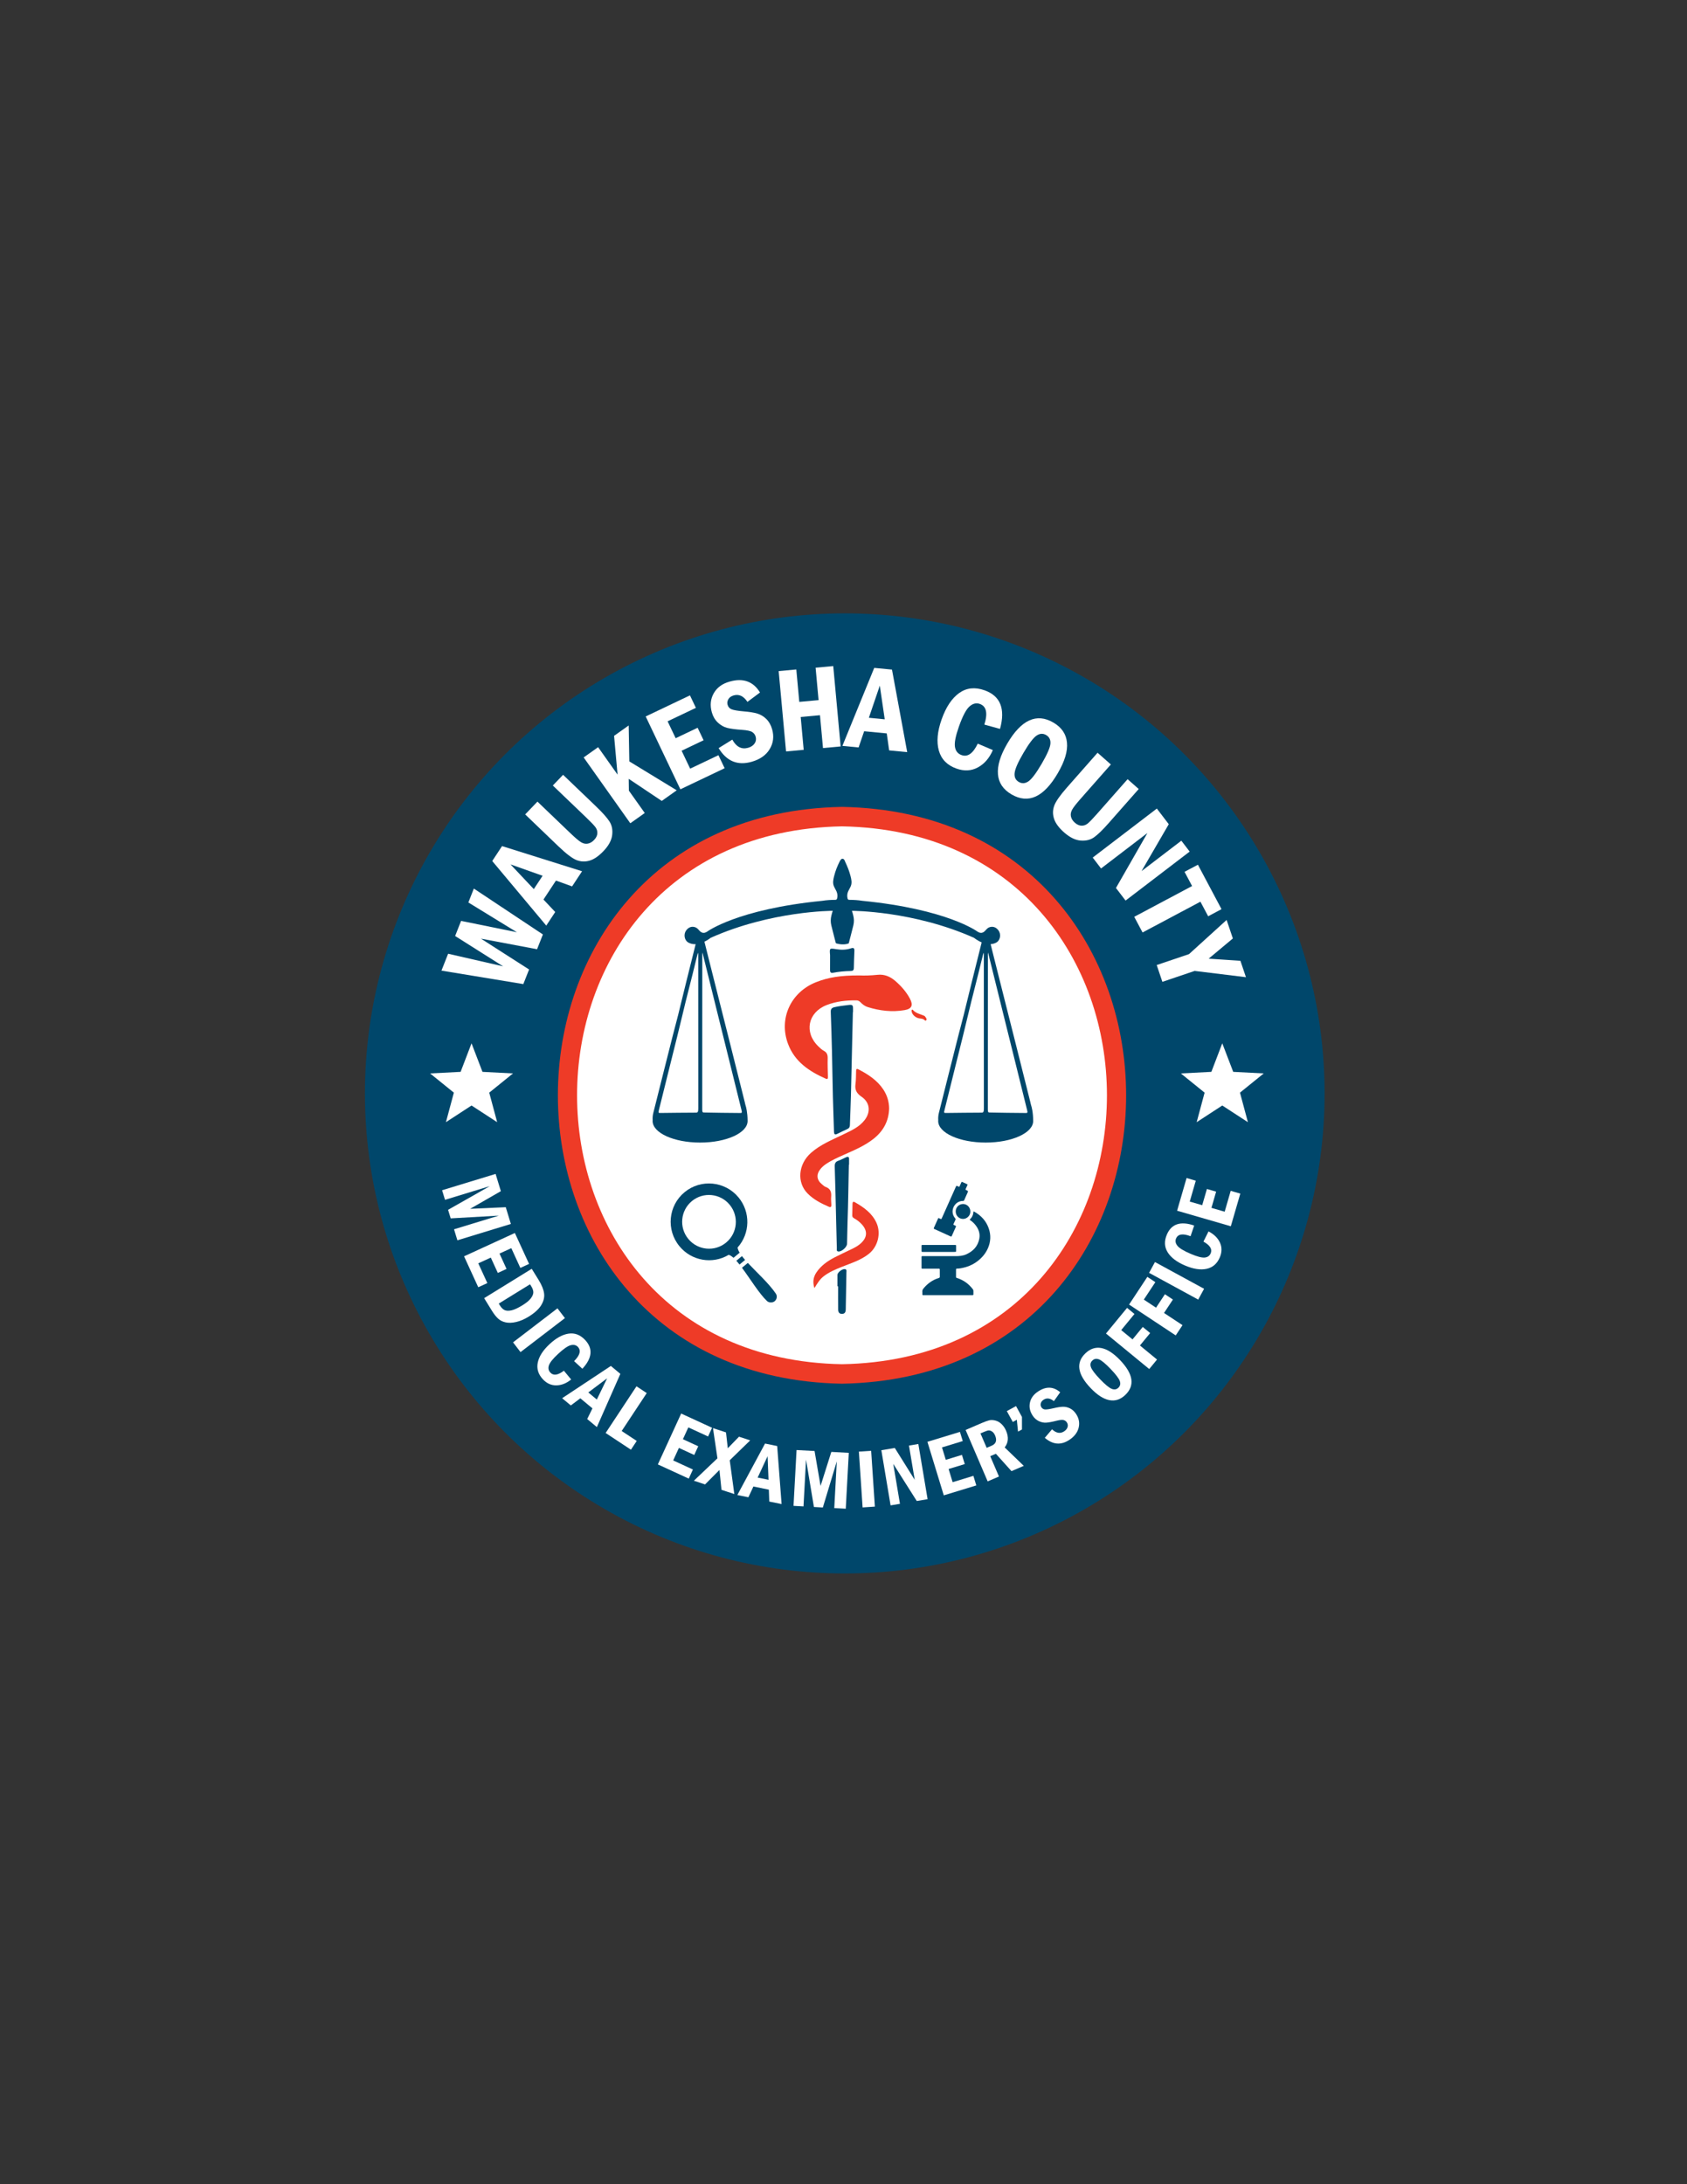 <?xml version="1.0" encoding="utf-8"?>
<!-- Generator: Adobe Illustrator 24.0.2, SVG Export Plug-In . SVG Version: 6.00 Build 0)  -->
<svg version="1.1" id="Layer_1" xmlns="http://www.w3.org/2000/svg" xmlns:xlink="http://www.w3.org/1999/xlink" x="0px" y="0px"
	 viewBox="0 0 612 792" style="enable-background:new 0 0 612 792;" xml:space="preserve">
<rect x="0" y="0" width="612" height="792" fill="#333333" stroke="none"/>
<style type="text/css">
	.st0{fill:#00476B;}
	.st1{fill:#FFFFFF;}
	.st2{fill:#EE3B27;}
</style>
<g>
	<circle class="st0" cx="306.46" cy="396.48" r="174.07"/>
	<path class="st1" d="M205.66,397.16c2.24,131.19,197.38,131.17,199.61,0C403.02,265.97,207.88,265.99,205.66,397.16z"/>
	<g>
		<path class="st1" d="M160.15,351.95l2.42-6.12l19.95,4.57l-17.41-11l2.16-5.48l20.25,4.12l-17.61-10.8l1.99-5.04l25.05,16.64
			l-2.12,5.36l-20.35-3.84l17.46,11.18l-2.09,5.3L160.15,351.95z"/>
		<path class="st1" d="M178.57,312.21l3.56-5.41l29.03,9.12l-3.62,5.49l-5.85-2.11l-4.53,6.88l4.26,4.52l-3.25,4.93L178.57,312.21z
			 M196.84,317.56l-11.64-4.13l8.45,8.96L196.84,317.56z"/>
		<path class="st1" d="M190.52,295.31l4.45-4.64l12.07,11.56c1.7,1.63,2.96,2.69,3.78,3.18c0.82,0.49,1.64,0.65,2.45,0.49
			c0.81-0.16,1.56-0.59,2.24-1.31c0.74-0.77,1.14-1.57,1.19-2.39c0.05-0.82-0.18-1.58-0.71-2.29c-0.53-0.71-1.65-1.88-3.37-3.52
			l-12.07-11.56l3.72-3.88l11.89,11.39c2.37,2.27,4.01,4.11,4.92,5.5c0.9,1.39,1.24,3.05,1,4.97c-0.24,1.92-1.29,3.86-3.17,5.82
			c-1.76,1.84-3.45,2.99-5.07,3.45c-1.62,0.46-3.2,0.39-4.74-0.23c-1.53-0.62-3.7-2.27-6.51-4.96L190.52,295.31z"/>
		<path class="st1" d="M211.74,274.65l5.24-3.72l7.06,9.96l-1.27-14.07l5.3-3.76l0.23,13.03l17.2,10.48l-5.43,3.85l-11.99-8.01
			l0.06,4.28l5.76,8.11l-5.24,3.72L211.74,274.65z"/>
		<path class="st1" d="M234.24,259.79l16.06-7.65l2.15,4.53l-10.26,4.88l2.92,6.13l7.97-3.79l2.16,4.53l-7.97,3.8l3.1,6.5
			l10.26-4.88l2.25,4.72l-16.06,7.65L234.24,259.79z"/>
		<path class="st1" d="M275.71,251.1l-4.56,3.41c-1.39-2.12-3.05-2.9-4.99-2.35c-0.91,0.26-1.55,0.72-1.93,1.38
			c-0.38,0.67-0.48,1.34-0.28,2.03c0.23,0.8,0.72,1.34,1.48,1.64c0.76,0.3,2.25,0.55,4.46,0.75c2,0.16,3.62,0.42,4.85,0.79
			c1.22,0.37,2.32,1.02,3.28,1.98c0.96,0.95,1.65,2.18,2.08,3.68c0.75,2.63,0.45,5.04-0.88,7.23c-1.33,2.2-3.52,3.73-6.55,4.59
			c-5.1,1.45-9.09-0.21-11.97-4.96l4.96-3.08c1.46,2.65,3.37,3.63,5.72,2.97c1.07-0.3,1.86-0.83,2.37-1.57
			c0.51-0.75,0.64-1.57,0.38-2.48c-0.2-0.69-0.6-1.24-1.22-1.65c-0.62-0.41-1.86-0.68-3.71-0.81c-2.38-0.16-4.18-0.4-5.42-0.72
			c-1.24-0.33-2.36-0.97-3.38-1.94c-1.02-0.97-1.74-2.19-2.16-3.68c-0.72-2.53-0.49-4.83,0.68-6.91c1.17-2.08,3.1-3.5,5.78-4.25
			C269.58,245.76,273.26,247.08,275.71,251.1z"/>
		<path class="st1" d="M282.48,243.34l6.4-0.59l1.08,11.76l7-0.64l-1.08-11.76l6.4-0.59l2.68,29.14l-6.4,0.59l-1.09-11.91l-7,0.64
			l1.09,11.91l-6.4,0.59L282.48,243.34z"/>
		<path class="st1" d="M317.15,242.18l6.44,0.62l5.52,29.93l-6.55-0.63l-0.87-6.16l-8.2-0.79l-2.01,5.88l-5.88-0.57L317.15,242.18z
			 M320.96,260.83l-1.79-12.22l-3.97,11.66L320.96,260.83z"/>
		<path class="st1" d="M354.7,269.65l5.48,2.33c-1.26,2.92-3.08,5.02-5.44,6.29c-2.36,1.28-4.94,1.42-7.73,0.43
			c-3.39-1.2-5.53-3.38-6.42-6.53c-0.89-3.15-0.55-6.93,1.02-11.35c1.58-4.46,3.7-7.63,6.36-9.53c2.66-1.89,5.72-2.22,9.2-0.99
			c5.75,2.04,7.62,6.71,5.61,14l-5.68-1.56c1.3-4.15,0.75-6.65-1.66-7.5c-1.27-0.45-2.51-0.15-3.72,0.91
			c-1.21,1.05-2.5,3.48-3.84,7.28c-1.2,3.39-1.69,5.85-1.45,7.37c0.24,1.52,1.04,2.52,2.41,3C351.05,274.59,353,273.21,354.7,269.65
			z"/>
		<path class="st1" d="M383.73,280.38c-5.08,8.69-10.67,11.24-16.78,7.67c-3.04-1.77-4.68-4.22-4.92-7.33
			c-0.25-3.12,0.87-6.8,3.36-11.06c5.07-8.67,10.66-11.22,16.76-7.65c2.99,1.75,4.63,4.16,4.92,7.25
			C387.38,272.35,386.26,276.05,383.73,280.38z M377.88,276.97c1.99-3.41,3.05-5.83,3.18-7.26c0.13-1.44-0.39-2.5-1.55-3.18
			c-1.15-0.67-2.32-0.59-3.51,0.23c-1.19,0.83-2.78,2.93-4.76,6.32c-1.95,3.33-3,5.74-3.16,7.21c-0.16,1.48,0.34,2.56,1.5,3.24
			c1.15,0.67,2.32,0.6,3.51-0.21C374.28,282.51,375.87,280.39,377.88,276.97z"/>
		<path class="st1" d="M398.17,272.95l4.82,4.25l-11.06,12.54c-1.56,1.77-2.57,3.07-3.02,3.91c-0.45,0.84-0.58,1.66-0.39,2.47
			c0.19,0.81,0.66,1.54,1.4,2.19c0.8,0.71,1.62,1.07,2.44,1.09c0.82,0.02,1.57-0.25,2.26-0.81c0.68-0.56,1.81-1.73,3.38-3.51
			l11.06-12.54l4.04,3.56l-10.89,12.35c-2.17,2.47-3.94,4.18-5.29,5.14c-1.35,0.96-3,1.36-4.92,1.2c-1.93-0.16-3.91-1.14-5.95-2.93
			c-1.91-1.68-3.13-3.33-3.66-4.93c-0.53-1.6-0.52-3.18,0.04-4.74c0.55-1.56,2.12-3.79,4.69-6.71L398.17,272.95z"/>
		<path class="st1" d="M419.67,293.19l4.33,5.67l-9.88,17.01l14.44-11.03l3.02,3.95l-23.25,17.76l-3.49-4.56l11.42-19.94
			l-16.83,12.86l-3.02-3.95L419.67,293.19z"/>
		<path class="st1" d="M434.57,313.55l8.56,16.11l-4.84,2.58l-2.81-5.28l-20.99,11.16l-3.02-5.68l20.99-11.16l-2.74-5.15
			L434.57,313.55z"/>
		<path class="st1" d="M444.98,333.58l2.27,6.71l-8.78,7.33l11.52,0.77l2.01,5.95l-18.61-2.28l-11.71,3.96l-2.06-6.09l11.72-3.96
			L444.98,333.58z"/>
	</g>
	<g>
		<path class="st1" d="M179.79,425.67l1.91,6.25l-11.14,6.4l12.92-0.58l1.85,6.07l-19.4,5.93l-1.22-3.99l16.25-4.96l-17.46,1
			l-0.95-3.1l15.14-8.59l-16.25,4.96l-1.06-3.47L179.79,425.67z"/>
		<path class="st1" d="M186.78,447.09l5.15,11.21l-3.16,1.45l-3.28-7.16l-4.28,1.96l2.55,5.57l-3.16,1.45l-2.55-5.56l-4.54,2.08
			l3.29,7.16l-3.3,1.51l-5.15-11.21L186.78,447.09z"/>
		<path class="st1" d="M192.9,460.07l2.52,4.08c1.09,1.77,1.74,3.36,1.95,4.76c0.21,1.4-0.12,2.83-0.99,4.29
			c-0.87,1.46-2.4,2.86-4.58,4.21c-1.55,0.96-3.05,1.6-4.5,1.94c-1.45,0.34-2.73,0.39-3.82,0.16c-1.1-0.23-2.02-0.69-2.77-1.37
			c-0.75-0.68-1.5-1.64-2.27-2.88l-2.8-4.54L192.9,460.07z M192.28,465.69l-11.34,7l0.4,0.65c0.54,0.88,1.13,1.45,1.77,1.73
			c0.64,0.27,1.46,0.29,2.48,0.06c1.02-0.23,2.32-0.84,3.91-1.81c1.47-0.91,2.5-1.76,3.1-2.57c0.6-0.81,0.89-1.54,0.88-2.19
			c-0.01-0.65-0.27-1.39-0.79-2.22L192.28,465.69z"/>
		<path class="st1" d="M202.23,474.41l2.71,3.54l-16.11,12.33l-2.71-3.54L202.23,474.41z"/>
		<path class="st1" d="M204.57,497.03l2.63,3.18c-1.71,1.39-3.5,2.1-5.36,2.13c-1.86,0.03-3.49-0.7-4.89-2.2
			c-1.7-1.82-2.32-3.85-1.86-6.07c0.46-2.22,1.88-4.44,4.26-6.66c2.4-2.24,4.72-3.51,6.96-3.83c2.24-0.32,4.23,0.46,5.98,2.33
			c2.89,3.09,2.55,6.56-1.02,10.41l-3-2.77c2.13-2.13,2.59-3.85,1.38-5.15c-0.64-0.68-1.5-0.89-2.58-0.63
			c-1.09,0.26-2.65,1.34-4.69,3.25c-1.83,1.7-2.91,3.06-3.25,4.07c-0.34,1.01-0.16,1.88,0.53,2.62
			C200.75,498.9,202.39,498.68,204.57,497.03z"/>
		<path class="st1" d="M221.6,495.3l3.45,2.87l-8.52,19.3l-3.51-2.92l1.9-3.87l-4.39-3.65l-3.45,2.59l-3.15-2.62L221.6,495.3z
			 M216.51,507.48l3.74-7.7l-6.83,5.13L216.51,507.48z"/>
		<path class="st1" d="M230.9,502.68l3.72,2.46l-9.09,13.75l5.46,3.6l-2.1,3.18l-9.18-6.06L230.9,502.68z"/>
		<path class="st1" d="M247.11,512.56l11.21,5.15l-1.45,3.16l-7.16-3.29l-1.97,4.28l5.56,2.56l-1.45,3.16l-5.56-2.56l-2.08,4.54
			l7.16,3.29l-1.51,3.3l-11.21-5.15L247.11,512.56z"/>
		<path class="st1" d="M258.65,517.84l4.73,1.56l0.64,5.75l4.07-4.2l4.06,1.34l-7.42,7.21l1.66,12.25l-4.65-1.53l-0.74-7.2
			l-5.22,5.24l-4.06-1.34l8.55-8.13L258.65,517.84z"/>
		<path class="st1" d="M277.54,523.44l4.4,0.9l1.6,21.04l-4.47-0.91l-0.15-4.31l-5.6-1.15l-1.82,3.91l-4.01-0.82L277.54,523.44z
			 M278.8,536.58l-0.34-8.55l-3.6,7.75L278.8,536.58z"/>
		<path class="st1" d="M288.97,525.79l6.53,0.35l2.18,12.67l3.9-12.34l6.34,0.34l-1.1,20.26l-4.17-0.23l0.92-16.96l-5.06,16.74
			l-3.24-0.18l-2.86-17.17l-0.92,16.96l-3.62-0.2L288.97,525.79z"/>
		<path class="st1" d="M311.58,526.36l4.45-0.3l1.35,20.24l-4.45,0.3L311.58,526.36z"/>
		<path class="st1" d="M319.73,525.86l4.88-0.82l7.23,11.56l-2.09-12.43l3.4-0.57l3.36,20.01l-3.93,0.66l-8.53-13.46l2.43,14.48
			l-3.4,0.57L319.73,525.86z"/>
		<path class="st1" d="M336.44,522.81l11.8-3.6l1.02,3.33l-7.53,2.3l1.38,4.5l5.86-1.79l1.02,3.33l-5.86,1.79l1.46,4.78l7.53-2.3
			l1.06,3.47l-11.8,3.6L336.44,522.81z"/>
		<path class="st1" d="M350.3,518.51l5.86-2.52c1.14-0.49,2.03-0.81,2.68-0.97c0.65-0.16,1.38-0.14,2.2,0.06
			c0.82,0.2,1.57,0.61,2.26,1.26c0.69,0.65,1.25,1.46,1.68,2.46c1,2.33,0.83,4.34-0.51,6.04l6.93,6.68l-4.46,1.92l-5.66-6.3
			l-2.05,0.88l3.17,7.37l-4.1,1.76L350.3,518.51z M355.69,519.76l2.25,5.23l1.8-0.77c1.6-0.69,2.02-1.93,1.25-3.72
			c-0.27-0.62-0.6-1.08-1.01-1.37c-0.41-0.29-0.8-0.44-1.17-0.45c-0.37-0.01-0.87,0.12-1.48,0.39L355.69,519.76z"/>
		<path class="st1" d="M365.25,511.67l3.34-1.82l2.15,3.94l0,4.54l-1.43,0.78l-0.43-4.3l-1.47,0.8L365.25,511.67z"/>
		<path class="st1" d="M384.61,504.84l-2.28,3.22c-1.37-1.1-2.63-1.26-3.79-0.48c-0.54,0.36-0.87,0.81-0.98,1.33
			c-0.11,0.52-0.03,0.99,0.25,1.4c0.32,0.48,0.76,0.73,1.33,0.77c0.56,0.03,1.6-0.12,3.1-0.46c1.36-0.33,2.48-0.5,3.36-0.52
			c0.89-0.02,1.75,0.18,2.59,0.6c0.84,0.42,1.56,1.08,2.16,1.98c1.05,1.57,1.38,3.23,0.97,4.96c-0.41,1.73-1.52,3.21-3.34,4.43
			c-3.06,2.05-6.04,1.81-8.95-0.71l2.62-3.09c1.53,1.43,3,1.67,4.41,0.73c0.64-0.43,1.05-0.94,1.23-1.54
			c0.18-0.6,0.08-1.17-0.28-1.72c-0.28-0.41-0.66-0.68-1.16-0.82c-0.5-0.14-1.37-0.05-2.62,0.26c-1.6,0.41-2.84,0.63-3.73,0.68
			c-0.88,0.05-1.76-0.14-2.64-0.55c-0.88-0.42-1.61-1.07-2.21-1.96c-1.01-1.51-1.36-3.08-1.03-4.7c0.33-1.62,1.29-2.97,2.9-4.04
			C379.43,502.63,382.13,502.71,384.61,504.84z"/>
		<path class="st1" d="M406.31,493.16c4.83,5.04,5.47,9.25,1.93,12.64c-1.76,1.69-3.7,2.31-5.83,1.89s-4.37-1.87-6.73-4.34
			c-4.82-5.03-5.46-9.24-1.92-12.63c1.73-1.66,3.65-2.3,5.77-1.91C401.64,489.2,403.9,490.65,406.31,493.16z M402.92,496.41
			c-1.89-1.97-3.31-3.14-4.24-3.5c-0.94-0.36-1.74-0.22-2.41,0.43c-0.67,0.64-0.84,1.43-0.51,2.39c0.32,0.95,1.43,2.41,3.31,4.38
			c1.85,1.93,3.26,3.09,4.21,3.48c0.96,0.39,1.77,0.26,2.44-0.39c0.66-0.64,0.84-1.43,0.53-2.38S404.82,498.4,402.92,496.41z"/>
		<path class="st1" d="M401.22,483.54l7.65-9.3l2.69,2.21l-4.81,5.85l4.1,3.37l3.71-4.51l2.69,2.21l-3.71,4.51l6.2,5.1l-2.83,3.44
			L401.22,483.54z"/>
		<path class="st1" d="M409.6,473.04l6.63-10.04l2.9,1.92l-4.18,6.32l4.43,2.93l3.22-4.87l2.9,1.92l-3.22,4.87l6.7,4.42l-2.46,3.72
			L409.6,473.04z"/>
		<path class="st1" d="M416.86,461.54l2.13-3.92l17.82,9.7l-2.13,3.92L416.86,461.54z"/>
		<path class="st1" d="M436.58,450.21l1.84-3.69c1.97,1,3.34,2.34,4.13,4.03c0.78,1.69,0.77,3.48-0.03,5.37
			c-0.98,2.3-2.57,3.68-4.79,4.16c-2.22,0.48-4.82,0.08-7.81-1.19c-3.02-1.28-5.12-2.88-6.32-4.8c-1.2-1.92-1.3-4.05-0.3-6.41
			c1.65-3.89,4.96-4.99,9.92-3.29l-1.32,3.87c-2.81-1.08-4.57-0.8-5.26,0.83c-0.36,0.86-0.21,1.73,0.47,2.61
			c0.68,0.88,2.3,1.87,4.88,2.97c2.3,0.98,3.98,1.42,5.04,1.32c1.06-0.1,1.79-0.61,2.18-1.54
			C439.84,452.95,438.97,451.54,436.58,450.21z"/>
		<path class="st1" d="M427.02,439.01l3.44-11.85l3.34,0.97l-2.19,7.57l4.52,1.31l1.71-5.88l3.34,0.97l-1.7,5.88l4.8,1.39l2.19-7.57
			l3.48,1.01l-3.44,11.84L427.02,439.01z"/>
	</g>
	<polygon class="st1" points="443.41,378.31 447.38,388.66 458.45,389.23 449.83,396.2 452.71,406.91 443.41,400.86 434.12,406.91 
		437,396.2 428.38,389.23 439.45,388.66 	"/>
	<polygon class="st1" points="171.06,378.31 175.03,388.66 186.1,389.23 177.48,396.2 180.36,406.91 171.06,400.86 161.77,406.91 
		164.65,396.2 156.03,389.23 167.1,388.66 	"/>
	<path class="st2" d="M305.46,501.74c-137.44-2.46-137.42-206.71,0-209.16C442.9,295.05,442.87,499.29,305.46,501.74z
		 M305.46,299.64c-128.16,2.3-128.14,192.75,0,195.03C433.62,492.38,433.6,301.92,305.46,299.64z"/>
	<g>
		<g>
			<path class="st2" d="M311.78,353.7c1.84,0.09,4.22,0.02,6.59-0.23c2.44-0.26,4.52,0.61,6.35,2.17c2.16,1.86,4.03,3.95,5.38,6.49
				c1.25,2.36,0.7,3.7-1.96,4.15c-4.54,0.78-9.01,0.24-13.38-1.12c-1.01-0.32-1.86-0.97-2.6-1.74c-0.42-0.43-0.87-0.67-1.49-0.68
				c-3.7-0.04-7.33,0.35-10.81,1.71c-6.79,2.66-8.25,9.89-3,14.96c0.61,0.59,1.23,1.21,1.97,1.6c1.18,0.62,1.47,1.51,1.43,2.77
				c-0.06,2.22,0.03,4.44,0.08,6.66c0.02,0.61-0.07,1.01-0.79,0.69c-5.99-2.65-11.25-6.14-13.67-12.6
				c-3.44-9.16,0.96-18.74,10.15-22.38C300.45,354.4,304.98,353.67,311.78,353.7z"/>
			<path class="st2" d="M322.55,401.92c-0.11,4.56-2.08,8.19-5.64,11.01c-3.27,2.59-7.08,4.16-10.85,5.84
				c-2.21,0.99-4.43,1.97-6.45,3.34c-0.74,0.5-1.41,1.08-1.97,1.78c-1.6,1.98-1.38,4.01,0.59,5.58c0.41,0.33,0.8,0.74,1.28,0.91
				c1.78,0.62,2.16,1.91,2.01,3.61c-0.09,0.96,0.04,1.93,0.08,2.9c0.03,0.73-0.26,0.98-0.96,0.67c-2.79-1.22-5.49-2.59-7.66-4.79
				c-4-4.04-3.4-10.64,1.22-14.73c3.46-3.06,7.68-4.72,11.74-6.7c2.82-1.37,5.76-2.62,7.75-5.23c2.25-2.94,1.91-6.35-1.16-8.44
				c-1.76-1.2-2.48-2.49-2.19-4.57c0.22-1.59,0.17-3.22,0.23-4.83c0.02-0.59,0.21-0.85,0.82-0.53c3.55,1.84,6.86,3.97,9.11,7.4
				C321.83,397.2,322.52,399.45,322.55,401.92z"/>
			<path class="st0" d="M309.4,366.99c-0.23,10-0.45,19.99-0.7,29.99c-0.09,3.67-0.27,7.33-0.38,11c-0.02,0.69-0.26,1.12-0.9,1.4
				c-1.25,0.56-2.48,1.18-3.71,1.78c-0.87,0.43-1.13,0.09-1.16-0.79c-0.11-4.15-0.29-8.3-0.39-12.45
				c-0.14-5.52-0.21-11.05-0.34-16.57c-0.12-4.8-0.26-9.59-0.44-14.38c-0.04-1.04,0.3-1.52,1.33-1.76c1.66-0.38,3.34-0.59,5.02-0.78
				c1.59-0.18,1.73-0.02,1.73,1.59c0,0.32,0,0.65,0,0.97C309.45,366.99,309.42,366.99,309.4,366.99z"/>
			<path class="st2" d="M295.46,467.07c-0.69-2.03-0.46-3.93,0.7-5.66c1.64-2.45,3.98-4.1,6.54-5.44c2.08-1.08,4.21-2.05,6.32-3.07
				c1.17-0.56,2.3-1.18,3.26-2.06c2.41-2.19,2.51-4.57,0.3-6.96c-0.77-0.83-1.67-1.52-2.66-2.08c-0.41-0.23-0.75-0.5-0.74-1.01
				c0.02-1.45,0.05-2.9,0.09-4.35c0.02-0.54,0.23-0.87,0.84-0.52c3.26,1.87,6.29,3.97,7.89,7.57c1.66,3.76,0.47,8.49-2.71,11.08
				c-2.95,2.4-6.54,3.45-9.98,4.83c-2.25,0.9-4.47,1.84-6.43,3.33C297.36,463.88,296.44,465.46,295.46,467.07z"/>
			<path class="st0" d="M307.94,422.34c-0.15,6.94-0.23,13.88-0.47,20.81c-0.09,2.62-0.11,5.24-0.18,7.86
				c-0.03,1.2-2,2.95-3.19,2.78c-0.72-0.1-0.51-0.73-0.52-1.17c-0.1-3.51-0.17-7.02-0.26-10.53c-0.16-6.37-0.29-12.75-0.5-19.12
				c-0.03-1.09,0.27-1.73,1.34-2.09c0.99-0.34,1.91-0.87,2.87-1.29c0.67-0.29,1-0.04,0.99,0.68c-0.01,0.69,0,1.37,0,2.06
				C307.99,422.34,307.97,422.34,307.94,422.34z"/>
			<path class="st0" d="M301.13,346.35c-0.22-2.62-0.23-2.57,2.31-2.16c1.76,0.29,3.55,0.26,5.27-0.32c0.91-0.31,1.28-0.07,1.24,0.9
				c-0.09,2.09-0.16,4.19-0.2,6.28c-0.01,0.82-0.45,1.03-1.15,1.04c-2.14,0.04-4.27,0.23-6.37,0.64c-0.81,0.16-1.12-0.16-1.11-0.95
				C301.14,349.97,301.13,348.16,301.13,346.35z"/>
			<path class="st0" d="M303.8,466.43c0-1.37-0.01-2.74,0-4.11c0.01-0.99,1.89-2.39,2.85-2.1c0.6,0.18,0.41,0.72,0.41,1.13
				c-0.06,4.02-0.15,8.05-0.22,12.07c-0.01,0.48,0,0.97-0.02,1.45c-0.04,0.84-0.3,1.51-1.31,1.55c-1.07,0.04-1.43-0.64-1.44-1.54
				c-0.03-2.82-0.01-5.63-0.01-8.45C303.96,466.43,303.88,466.43,303.8,466.43z"/>
			<path class="st2" d="M331.02,366.12c0.04,0.01,0.09,0.02,0.11,0.04c1.08,1.28,2.7,1.53,4.13,2.16c0.21,0.09,0.38,0.31,0.51,0.51
				c0.21,0.33,0.54,0.75,0.25,1.1c-0.35,0.42-0.62-0.11-0.9-0.27c-0.51-0.3-1.08-0.3-1.63-0.39c-1.38-0.23-2.62-1.37-2.77-2.53
				C330.65,366.24,330.72,366.1,331.02,366.12z"/>
		</g>
		<path class="st0" d="M307.92,342.02c0.4-1.58,0.83-3.16,1.22-4.75c0.28-1.17,0.67-2.31,0.64-3.54c-0.03-1.19-0.36-2.31-0.72-3.46
			c0,0,22.28-0.04,44.29,9.79c0,0,4.66,3.89,8.33,1.57c1.26-0.95,1.5-2.94,0.55-4.25c-0.84-1.17-2.05-1.59-3.3-1.15
			c-0.56,0.2-0.96,0.62-1.35,1.06c-0.93,1.09-1.83,1.27-3,0.5c0,0-10.87-8.1-41.73-11.15c-1.54-0.25-3.1-0.34-4.66-0.35
			c-0.4,0-0.62-0.08-0.73-0.55c-0.21-0.89-0.12-1.74,0.24-2.55c0.28-0.64,0.68-1.23,0.95-1.88c0.49-1.2,0.21-2.43-0.09-3.61
			c-0.45-1.8-1.14-3.51-1.94-5.18l-0.13-0.33c-0.13-0.33-0.03-0.04-0.17-0.35c-0.06-0.1-0.13-0.19-0.24-0.28
			c-0.37-0.36-0.84-0.06-0.84-0.06c-0.25,0.21-0.48,0.57-0.55,0.7c-0.93,1.87-1.59,3.47-2.1,5.5c-0.29,1.18-0.58,2.41-0.09,3.61
			c0.26,0.65,0.66,1.24,0.95,1.88c0.36,0.82,0.45,1.66,0.24,2.55c-0.11,0.46-0.33,0.54-0.73,0.55c-1.56,0.01-3.12,0.1-4.66,0.35
			c-30.86,3.05-41.73,11.15-41.73,11.15c-1.17,0.77-2.07,0.59-3-0.5c-0.38-0.44-0.78-0.86-1.35-1.06c-1.25-0.45-2.45-0.02-3.3,1.15
			c-0.95,1.31-0.71,3.3,0.55,4.25c3.67,2.32,8.33-1.57,8.33-1.57c22.01-9.83,44.29-9.79,44.29-9.79c-0.36,1.15-0.69,2.27-0.72,3.46
			c-0.03,1.23,0.36,2.37,0.64,3.54c0.38,1.59,0.82,3.16,1.22,4.75c0,0,2.42,0.88,4.56,0.1L307.92,342.02z"/>
		<path class="st0" d="M270.59,401.24c-0.18-0.49-0.28-1.09-0.42-1.64c-1.71-6.8-3.41-13.61-5.12-20.41
			c-1.29-5.14-2.6-10.26-3.89-15.4c-1.46-5.78-2.91-11.57-4.37-17.35c-0.53-2.1-0.95-3.8-1.49-5.98l-2.48-0.04
			c-0.08,0.37-0.13,0.63-0.19,0.87c-1.19,4.77-2.38,9.54-3.57,14.31c-1.04,4.14-2.03,8.33-3.06,12.47c-0.65,2.6-1.35,5.15-2.01,7.74
			c-2.35,9.23-4.66,18.5-6.99,27.75c-0.22,0.88-0.29,1.74-0.23,2.6c-0.01,0.1-0.02,0.21-0.02,0.32c0,4.32,7.71,7.82,17.23,7.82
			s17.23-3.5,17.23-7.82C271.2,403.23,270.59,401.24,270.59,401.24z M254.77,345.96c0-0.08,0.02-0.16,0.06-0.58
			c0.65,2.61,1.22,4.94,1.8,7.27c1.19,4.8,2.38,9.6,3.57,14.4c1.43,5.77,2.87,11.53,4.3,17.3c1.2,4.83,2.4,9.67,3.59,14.5
			c0.31,1.24,0.6,2.5,0.92,3.72c0.23,0.87,0.07,1.02-0.36,1.01c-2.33-0.04-4.66-0.04-6.99-0.07c-2.1-0.03-4.2-0.09-6.3-0.11
			c-0.38,0-0.61-0.08-0.61-1.04C254.77,383.56,254.77,364.76,254.77,345.96z M239.08,402.32c1.55-6.26,3.11-12.52,4.67-18.78
			c1.28-5.15,2.59-10.27,3.81-15.47c1.54-6.57,3.28-12.94,4.84-19.49c0.24-1.01,0.5-2.01,0.77-3.1c0.19,0.53,0.13,0.94,0.13,1.33
			c0,18.36,0,36.72,0.02,55.08c0,1.28-0.2,1.56-0.81,1.56c-4.33,0-8.66,0.08-12.99,0.12C238.82,403.58,238.79,403.5,239.08,402.32z"
			/>
		<path class="st0" d="M374.19,401.24c-0.18-0.49-0.28-1.09-0.42-1.64c-1.71-6.8-3.41-13.61-5.12-20.41
			c-1.29-5.14-2.6-10.26-3.89-15.4c-1.46-5.78-2.91-11.57-4.37-17.35c-0.53-2.1-0.95-3.8-1.49-5.98l-2.48-0.04
			c-0.08,0.37-0.13,0.63-0.19,0.87c-1.19,4.77-2.38,9.54-3.57,14.31c-1.04,4.14-2.03,8.33-3.06,12.47c-0.65,2.6-1.35,5.15-2.01,7.74
			c-2.35,9.23-4.66,18.5-6.99,27.75c-0.22,0.88-0.29,1.74-0.23,2.6c-0.01,0.1-0.02,0.21-0.02,0.32c0,4.32,7.71,7.82,17.23,7.82
			c9.52,0,17.23-3.5,17.23-7.82C374.81,403.23,374.19,401.24,374.19,401.24z M358.38,345.96c0-0.08,0.02-0.16,0.06-0.58
			c0.65,2.61,1.22,4.94,1.8,7.27c1.19,4.8,2.38,9.6,3.57,14.4c1.43,5.77,2.87,11.53,4.3,17.3c1.2,4.83,2.4,9.67,3.59,14.5
			c0.31,1.24,0.6,2.5,0.92,3.72c0.23,0.87,0.07,1.02-0.36,1.01c-2.33-0.04-4.66-0.04-6.99-0.07c-2.1-0.03-4.2-0.09-6.3-0.11
			c-0.38,0-0.61-0.08-0.61-1.04C358.38,383.56,358.38,364.76,358.38,345.96z M342.69,402.32c1.55-6.26,3.11-12.52,4.67-18.78
			c1.28-5.15,2.59-10.27,3.81-15.47c1.54-6.57,3.28-12.94,4.84-19.49c0.24-1.01,0.5-2.01,0.77-3.1c0.19,0.53,0.13,0.94,0.13,1.33
			c0,18.36,0,36.72,0.02,55.08c0,1.28-0.2,1.56-0.81,1.56c-4.33,0-8.66,0.08-12.99,0.12C342.43,403.58,342.39,403.5,342.69,402.32z"
			/>
	</g>
	<g>
		<path class="st0" d="M343.86,469.64c-2.93,0-5.85,0-8.78,0c-0.47,0-0.47,0-0.47-0.48c0-0.24,0.02-0.49-0.01-0.73
			c-0.06-0.5,0.13-0.88,0.44-1.25c1.48-1.8,3.31-3.09,5.54-3.78c0.26-0.08,0.36-0.2,0.36-0.47c-0.01-0.84,0-1.68-0.01-2.52
			c0-0.34-0.05-0.38-0.39-0.38c-1.93,0-3.86,0-5.78,0c-0.44,0-0.45-0.01-0.45-0.44c0-1.21,0-2.42,0-3.64c0-0.47,0-0.48,0.47-0.48
			c3.94,0,7.89-0.01,11.83,0.01c1.33,0.01,2.64-0.09,3.85-0.62c2.52-1.11,4.3-2.93,4.81-5.72c0.34-1.84-0.24-3.5-1.41-4.95
			c-0.54-0.67-1.17-1.27-1.89-1.74c-0.19-0.12-0.21-0.21-0.04-0.37c0.72-0.68,1.12-1.51,1.18-2.51c0.02-0.32,0.08-0.35,0.35-0.2
			c2.49,1.4,4.32,3.38,5.25,6.11c0.81,2.38,0.71,4.76-0.29,7.07c-0.81,1.89-2.09,3.42-3.71,4.68c-1.83,1.44-3.92,2.26-6.19,2.65
			c-0.45,0.08-0.91,0.11-1.37,0.13c-0.24,0.01-0.33,0.1-0.33,0.34c0.01,0.88,0.01,1.76,0,2.64c0,0.24,0.1,0.34,0.32,0.41
			c2.36,0.73,4.26,2.1,5.76,4.05c0.16,0.21,0.24,0.41,0.23,0.67c-0.01,0.38-0.02,0.76,0,1.14c0.02,0.3-0.1,0.39-0.39,0.38
			c-1.91-0.01-3.82,0-5.72,0C345.98,469.64,344.92,469.64,343.86,469.64z"/>
		<path class="st0" d="M345.57,439.42c0.03,0.8,0.33,1.65,0.96,2.38c0.15,0.18,0.17,0.32,0.07,0.52c-0.23,0.48-0.44,0.98-0.67,1.47
			c-0.1,0.21-0.06,0.33,0.15,0.41c0.17,0.07,0.33,0.17,0.51,0.23c0.25,0.09,0.26,0.23,0.16,0.45c-0.49,1.08-0.98,2.17-1.46,3.27
			c-0.11,0.26-0.23,0.27-0.47,0.16c-1.95-0.9-3.91-1.79-5.87-2.67c-0.21-0.09-0.25-0.21-0.16-0.41c0.51-1.12,1.01-2.25,1.51-3.37
			c0.08-0.19,0.2-0.22,0.37-0.13c0.18,0.09,0.38,0.16,0.56,0.26c0.2,0.11,0.29,0.05,0.38-0.14c0.54-1.22,1.09-2.43,1.63-3.64
			c1.19-2.66,2.38-5.31,3.56-7.97c0.11-0.24,0.23-0.32,0.46-0.19c0.06,0.03,0.13,0.05,0.19,0.08c0.59,0.28,0.54,0.33,0.81-0.3
			c0.16-0.36,0.33-0.71,0.48-1.07c0.08-0.19,0.18-0.25,0.38-0.16c0.56,0.26,1.12,0.52,1.68,0.77c0.2,0.09,0.22,0.2,0.14,0.39
			c-0.21,0.44-0.4,0.89-0.6,1.34c-0.1,0.22-0.05,0.33,0.17,0.43c0.76,0.33,0.76,0.34,0.42,1.1c-0.38,0.85-0.76,1.69-1.13,2.54
			c-0.09,0.21-0.21,0.29-0.46,0.3C347.25,435.46,345.56,437.18,345.57,439.42z"/>
		<path class="st0" d="M340.58,451.42c1.94,0,3.87,0,5.81,0c0.43,0,0.45,0.02,0.45,0.44c0,0.59-0.01,1.17,0,1.76
			c0,0.22-0.07,0.33-0.3,0.32c-0.17-0.01-0.33,0.01-0.5,0.01c-3.72,0-7.43,0-11.15,0c-0.04,0-0.08,0-0.12,0
			c-0.45,0-0.46-0.02-0.46-0.46c0-0.56,0-1.11,0-1.67c0-0.38,0.02-0.4,0.4-0.4C336.67,451.42,338.63,451.42,340.58,451.42z"/>
		<path class="st0" d="M352.02,439.32c0,1.47-1.23,2.68-2.68,2.67c-1.47-0.01-2.65-1.23-2.64-2.74c0.01-1.5,1.2-2.68,2.69-2.67
			C350.85,436.58,352.03,437.81,352.02,439.32z"/>
	</g>
	<g>
		<path class="st0" d="M281.47,469.1c0.57,0.86,0.37,2.06-0.45,2.73c-0.72,0.6-2.05,0.6-2.76-0.06c-2.85-2.69-6.14-8.11-9.09-12.07
			l2.12-1.76C274.5,461.37,278.99,465.41,281.47,469.1z"/>
		<path class="st0" d="M270.3,456.85l-2.02,1.68c-0.39-0.5-0.78-0.96-1.15-1.38l2.03-1.68C269.49,455.91,269.88,456.37,270.3,456.85
			z"/>
		<path class="st0" d="M264.36,455c0.53,0.15,1.11,0.54,1.73,1.09l2.23-1.85c-0.42-0.7-0.69-1.33-0.74-1.89
			c4.58-5.11,4.73-12.83,0.35-18.15c-4.89-5.93-13.67-6.79-19.59-1.9c-5.92,4.88-6.75,13.66-1.85,19.59
			C250.86,457.21,258.47,458.53,264.36,455z M263.41,450.57c-4.15,3.42-10.29,2.82-13.71-1.33c-3.43-4.15-2.84-10.3,1.3-13.72
			s10.29-2.82,13.71,1.33C268.14,441.02,267.55,447.15,263.41,450.57z"/>
	</g>
</g>
</svg>
